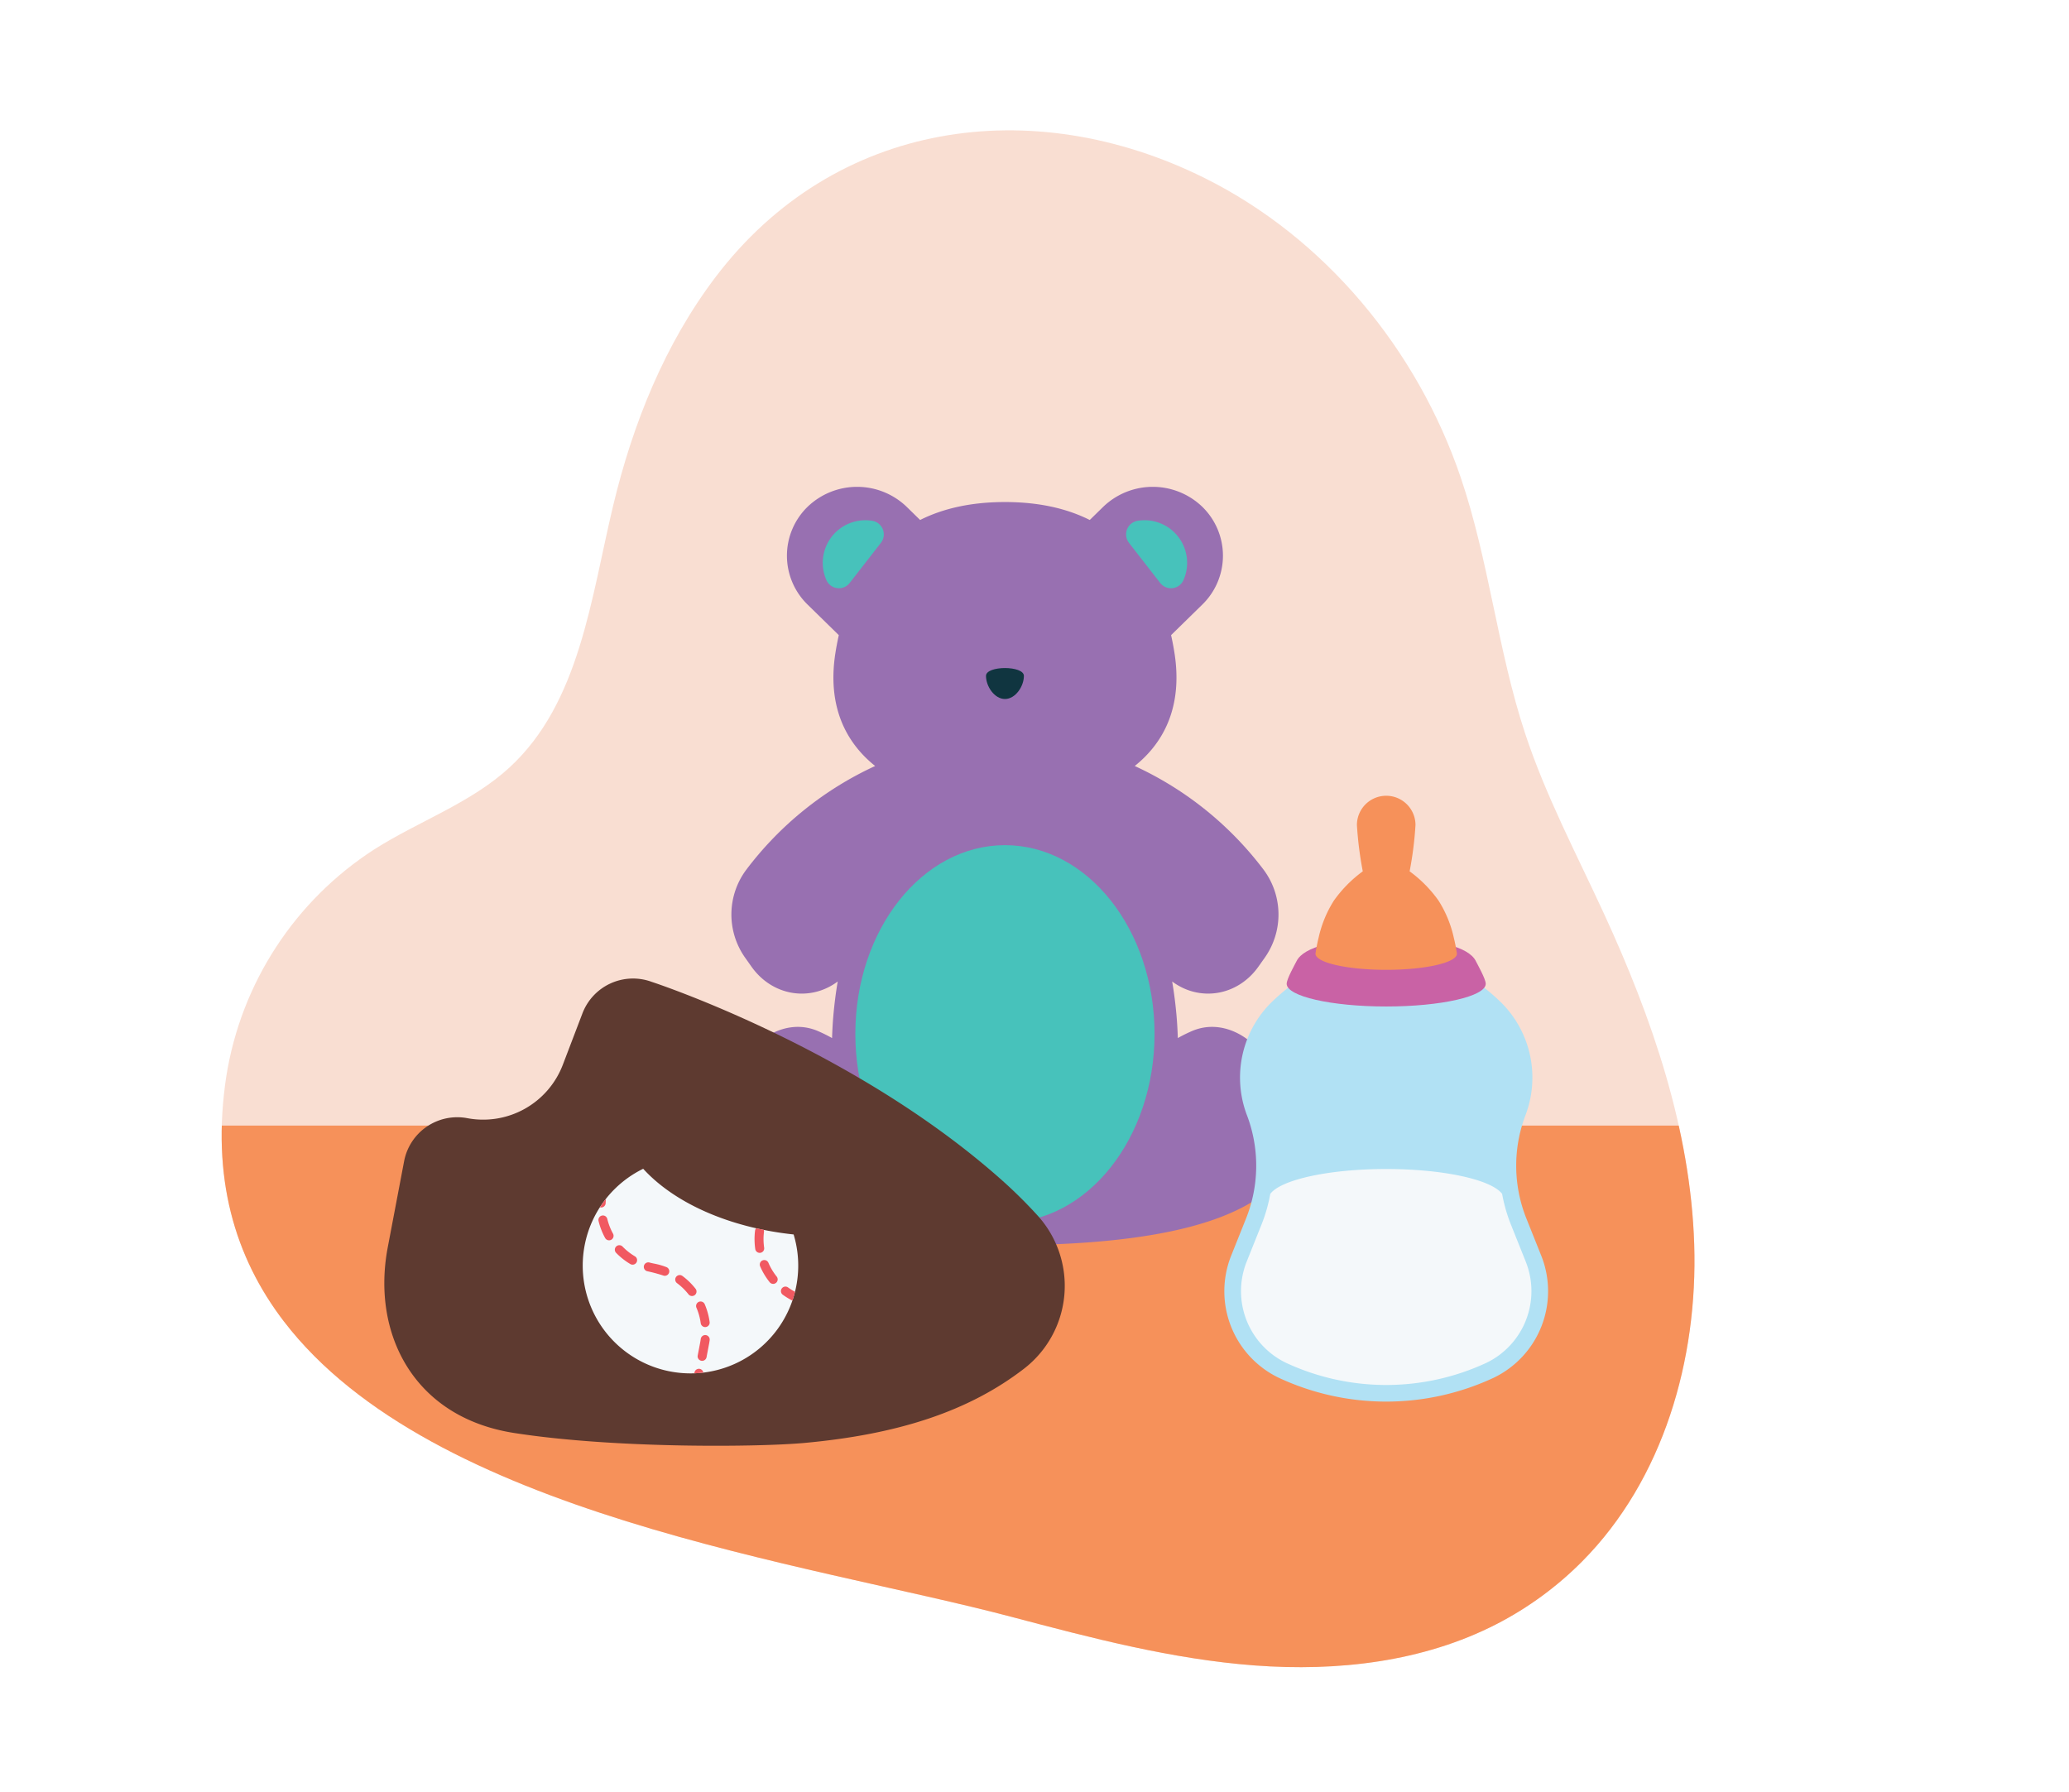 <svg xmlns="http://www.w3.org/2000/svg" xmlns:xlink="http://www.w3.org/1999/xlink" viewBox="0 0 497.993 431.179"><defs><style>.cls-1{fill:none;}.cls-2{clip-path:url(#clip-path);}.cls-3{fill:#f9ded2;}.cls-4{fill:#f6915a;}.cls-5{fill:#9870b1;}.cls-6{fill:#47c2bb;}.cls-7{fill:#103540;}.cls-8{fill:#b1e1f4;}.cls-9{fill:#f4f8fa;}.cls-10{fill:#c962a5;}.cls-11{fill:#5e3a30;}.cls-12{fill:#f15961;}</style><clipPath id="clip-path" transform="translate(53.35 31.369)"><path class="cls-1" d="M14.964,286.617C3.167,271.204-2.61,251.962,1.131,227.573A79.87,79.87,0,0,1,36.736,173.042c10.715-6.81,23.148-11.088,32.503-19.67,16.966-15.564,19.638-40.742,25.009-63.13C98.965,70.576,106.671,51.39,118.9,35.282,147.471-2.35,194.982-9.186,236.576,11.471c29.029,14.417,51.195,41.314,61.635,71.998,6.846,20.121,8.889,41.615,15.563,61.794,4.93,14.908,12.309,28.863,18.884,43.123,11.612,25.179,20.882,51.986,21.776,79.699s-7.423,56.589-26.942,76.283a81.728,81.728,0,0,1-20.601,15.103c-17.736,9.13-38.348,11.46-58.24,9.967s-39.31-6.613-58.597-11.71C141.012,344.767,50.571,333.135,14.964,286.617Z"/></clipPath></defs><g id="Layer_2" data-name="Layer 2"><g id="Homepage"><g class="cls-2"><rect class="cls-3" width="497.993" height="431.179"/><rect class="cls-4" y="270.876" width="497.993" height="160.303"/><path class="cls-5" d="M255.733,234.193l-.927-3.336c-3.109-11.19-12.787-17.645-21.151-14.139a35.966,35.966,0,0,0-3.513,1.733c-.055-1.792-.153-3.629-.324-5.543q-.367-4.12-1.036-8.074c6.607,4.934,15.737,3.525,20.763-3.576l1.613-2.279a18.002,18.002,0,0,0-.324-20.983,81.594,81.594,0,0,0-31.064-25.02c7.349-5.869,11.516-14.743,9.57-27.18q-.344-2.201-.82-4.313l7.528-7.366a16.417,16.417,0,0,0,0-23.507,17.194,17.194,0,0,0-23.871,0l-3.229,3.159c-5.529-2.773-12.275-4.317-20.416-4.317s-14.888,1.544-20.416,4.317l-3.229-3.159a17.194,17.194,0,0,0-23.871,0,16.417,16.417,0,0,0,0,23.507l7.528,7.366q-.472,2.113-.82,4.313c-1.945,12.437,2.222,21.311,9.57,27.18a81.594,81.594,0,0,0-31.064,25.02,18.002,18.002,0,0,0-.324,20.983l1.613,2.279c5.026,7.101,14.156,8.511,20.763,3.576q-.667,3.948-1.036,8.074c-.171,1.914-.269,3.752-.324,5.543a35.966,35.966,0,0,0-3.513-1.733c-8.364-3.506-18.042,2.949-21.151,14.139l-.927,3.336c-2.528,9.099.108,18.594,6.361,22.821,9.707,6.562,27.755,11.29,60.84,11.29s51.132-4.728,60.84-11.29C255.625,252.788,258.261,243.293,255.733,234.193Z" transform="translate(53.35 31.369)"/><path class="cls-6" d="M156.551,93.959a10.252,10.252,0,0,0-10.928,14.412,3.284,3.284,0,0,0,5.554.534l7.505-9.639A3.316,3.316,0,0,0,156.551,93.959Z" transform="translate(53.35 31.369)"/><path class="cls-6" d="M230.219,97.784a10.246,10.246,0,0,0-9.705-3.825,3.316,3.316,0,0,0-2.13,5.307l7.505,9.639a3.284,3.284,0,0,0,5.554-.534A10.248,10.248,0,0,0,230.219,97.784Z" transform="translate(53.35 31.369)"/><ellipse class="cls-6" cx="241.883" cy="248.806" rx="36.008" ry="45.409"/><path class="cls-7" d="M193.095,131.291c0,2.52-2.043,5.562-4.562,5.562s-4.562-3.043-4.562-5.562S193.095,128.771,193.095,131.291Z" transform="translate(53.35 31.369)"/><path class="cls-8" d="M280.301,196.206a50.053,50.053,0,0,1,27.933,13.955,25.471,25.471,0,0,1,5.573,26.892h0a34.187,34.187,0,0,0,.228,24.81l3.568,8.919a23.106,23.106,0,0,1-11.445,29.427,61.2,61.2,0,0,1-51.715,0,23.106,23.106,0,0,1-11.445-29.427l3.568-8.919a34.187,34.187,0,0,0,.228-24.81h0a25.471,25.471,0,0,1,5.573-26.892A50.053,50.053,0,0,1,280.301,196.206Z" transform="translate(53.35 31.369)"/><path class="cls-9" d="M310.321,263.35a38.295,38.295,0,0,1-2.12-7.404c-2.567-3.409-14.08-5.982-27.9-5.982s-25.333,2.572-27.9,5.981a38.288,38.288,0,0,1-2.12,7.404l-3.568,8.919a19.149,19.149,0,0,0,9.459,24.334,57.203,57.203,0,0,0,48.26,0,19.149,19.149,0,0,0,9.459-24.334Z" transform="translate(53.35 31.369)"/><path class="cls-10" d="M280.301,194.462c-11.915,0-19.88,2.004-21.573,5.463-.362.74-2.384,4.286-2.384,5.463,0,3.017,10.726,5.463,23.956,5.463s23.956-2.446,23.956-5.463c0-1.177-2.021-4.723-2.384-5.463C300.181,196.466,292.215,194.462,280.301,194.462Z" transform="translate(53.35 31.369)"/><path class="cls-4" d="M296.551,194.218a27.794,27.794,0,0,0-3.671-8.869,30.783,30.783,0,0,0-6.942-7.024,86.703,86.703,0,0,0,1.411-11.137,7.049,7.049,0,0,0-14.098,0,86.706,86.706,0,0,0,1.411,11.137,30.78,30.78,0,0,0-6.942,7.024,27.792,27.792,0,0,0-3.671,8.869,39.59,39.59,0,0,0-.773,3.93c0,2.144,7.622,3.882,17.023,3.882s17.023-1.738,17.023-3.882A39.609,39.609,0,0,0,296.551,194.218Z" transform="translate(53.35 31.369)"/><path class="cls-11" d="M187.833,252.687c-35.868-31.983-84.327-47.764-84.327-47.764a13.029,13.029,0,0,0-16.697,7.663l-4.696,12.299A20.523,20.523,0,0,1,59.109,237.726h0a13.029,13.029,0,0,0-15.187,10.337l-3.946,20.766c-3.922,20.64,6.154,40.873,30.395,44.658s58.849,3.409,69.886,2.401c22.489-2.052,39.551-7.585,52.921-17.91a25.173,25.173,0,0,0,3.23-36.801A115.308,115.308,0,0,0,187.833,252.687Z" transform="translate(53.35 31.369)"/><path class="cls-9" d="M113.352,299.144A25.932,25.932,0,0,0,137.67,265.717c-15.539-1.662-28.695-7.578-36.208-15.809a25.936,25.936,0,0,0,11.89,49.236Z" transform="translate(53.35 31.369)"/><path class="cls-12" d="M115.073,298.062a1.083,1.083,0,0,0-1.266.862l-.038.202c.728-.026,1.45-.076,2.161-.16A1.073,1.073,0,0,0,115.073,298.062Z" transform="translate(53.35 31.369)"/><path class="cls-12" d="M117.459,291.17a1.083,1.083,0,1,0-2.147-.284c-.035.268-.078.537-.13.808l-.605,3.183a1.083,1.083,0,0,0,2.127.404l.604-3.181Q117.398,291.634,117.459,291.17Z" transform="translate(53.35 31.369)"/><path class="cls-12" d="M116.527,287.995a1.083,1.083,0,0,0,.927-1.218,16.549,16.549,0,0,0-1.166-4.235,1.083,1.083,0,1,0-1.992.847,14.382,14.382,0,0,1,1.013,3.68,1.08,1.08,0,0,0,1.218.927Z" transform="translate(53.35 31.369)"/><path class="cls-12" d="M110.902,275.699a1.082,1.082,0,1,0-1.29,1.738,14.421,14.421,0,0,1,2.737,2.664,1.083,1.083,0,1,0,1.702-1.339A16.594,16.594,0,0,0,110.902,275.699Z" transform="translate(53.35 31.369)"/><path class="cls-12" d="M107.054,273.573a16.72,16.72,0,0,0-2.924-.837q-.586-.111-1.151-.267a1.082,1.082,0,0,0-.574,2.087,39.757,39.757,0,0,1,3.866,1.035,1.104,1.104,0,0,0,.191.055,1.083,1.083,0,0,0,.593-2.073Z" transform="translate(53.35 31.369)"/><path class="cls-12" d="M99.466,270.975a14.368,14.368,0,0,1-2.993-2.369,1.083,1.083,0,0,0-1.557,1.504,16.497,16.497,0,0,0,3.445,2.725,1.082,1.082,0,1,0,1.105-1.861Z" transform="translate(53.35 31.369)"/><path class="cls-12" d="M92.82,261.973a1.082,1.082,0,0,0-2.104.51,16.566,16.566,0,0,0,1.592,4.095,1.083,1.083,0,0,0,1.897-1.045A14.419,14.419,0,0,1,92.82,261.973Z" transform="translate(53.35 31.369)"/><path class="cls-12" d="M92.425,258.175c.01-.337.037-.677.071-1.016-.512.648-.996,1.317-1.446,2.013.031.009.057.028.089.034a1.105,1.105,0,0,0,.171.019A1.083,1.083,0,0,0,92.425,258.175Z" transform="translate(53.35 31.369)"/><path class="cls-12" d="M136.333,278.469a1.082,1.082,0,0,0-1.274,1.75,16.755,16.755,0,0,0,2.238,1.374l.084.043c.239-.696.444-1.406.623-2.127A14.549,14.549,0,0,1,136.333,278.469Z" transform="translate(53.35 31.369)"/><path class="cls-12" d="M131.611,272.553a1.083,1.083,0,1,0-1.988.858,16.564,16.564,0,0,0,2.26,3.768,1.083,1.083,0,1,0,1.692-1.351A14.415,14.415,0,0,1,131.611,272.553Z" transform="translate(53.35 31.369)"/><path class="cls-12" d="M130.573,268.875a14.357,14.357,0,0,1-.037-3.816,1.051,1.051,0,0,0-.048-.455c-.611-.123-1.22-.249-1.82-.385a1.054,1.054,0,0,0-.28.572,16.507,16.507,0,0,0,.042,4.393,1.083,1.083,0,1,0,2.143-.308Z" transform="translate(53.35 31.369)"/></g></g></g></svg>